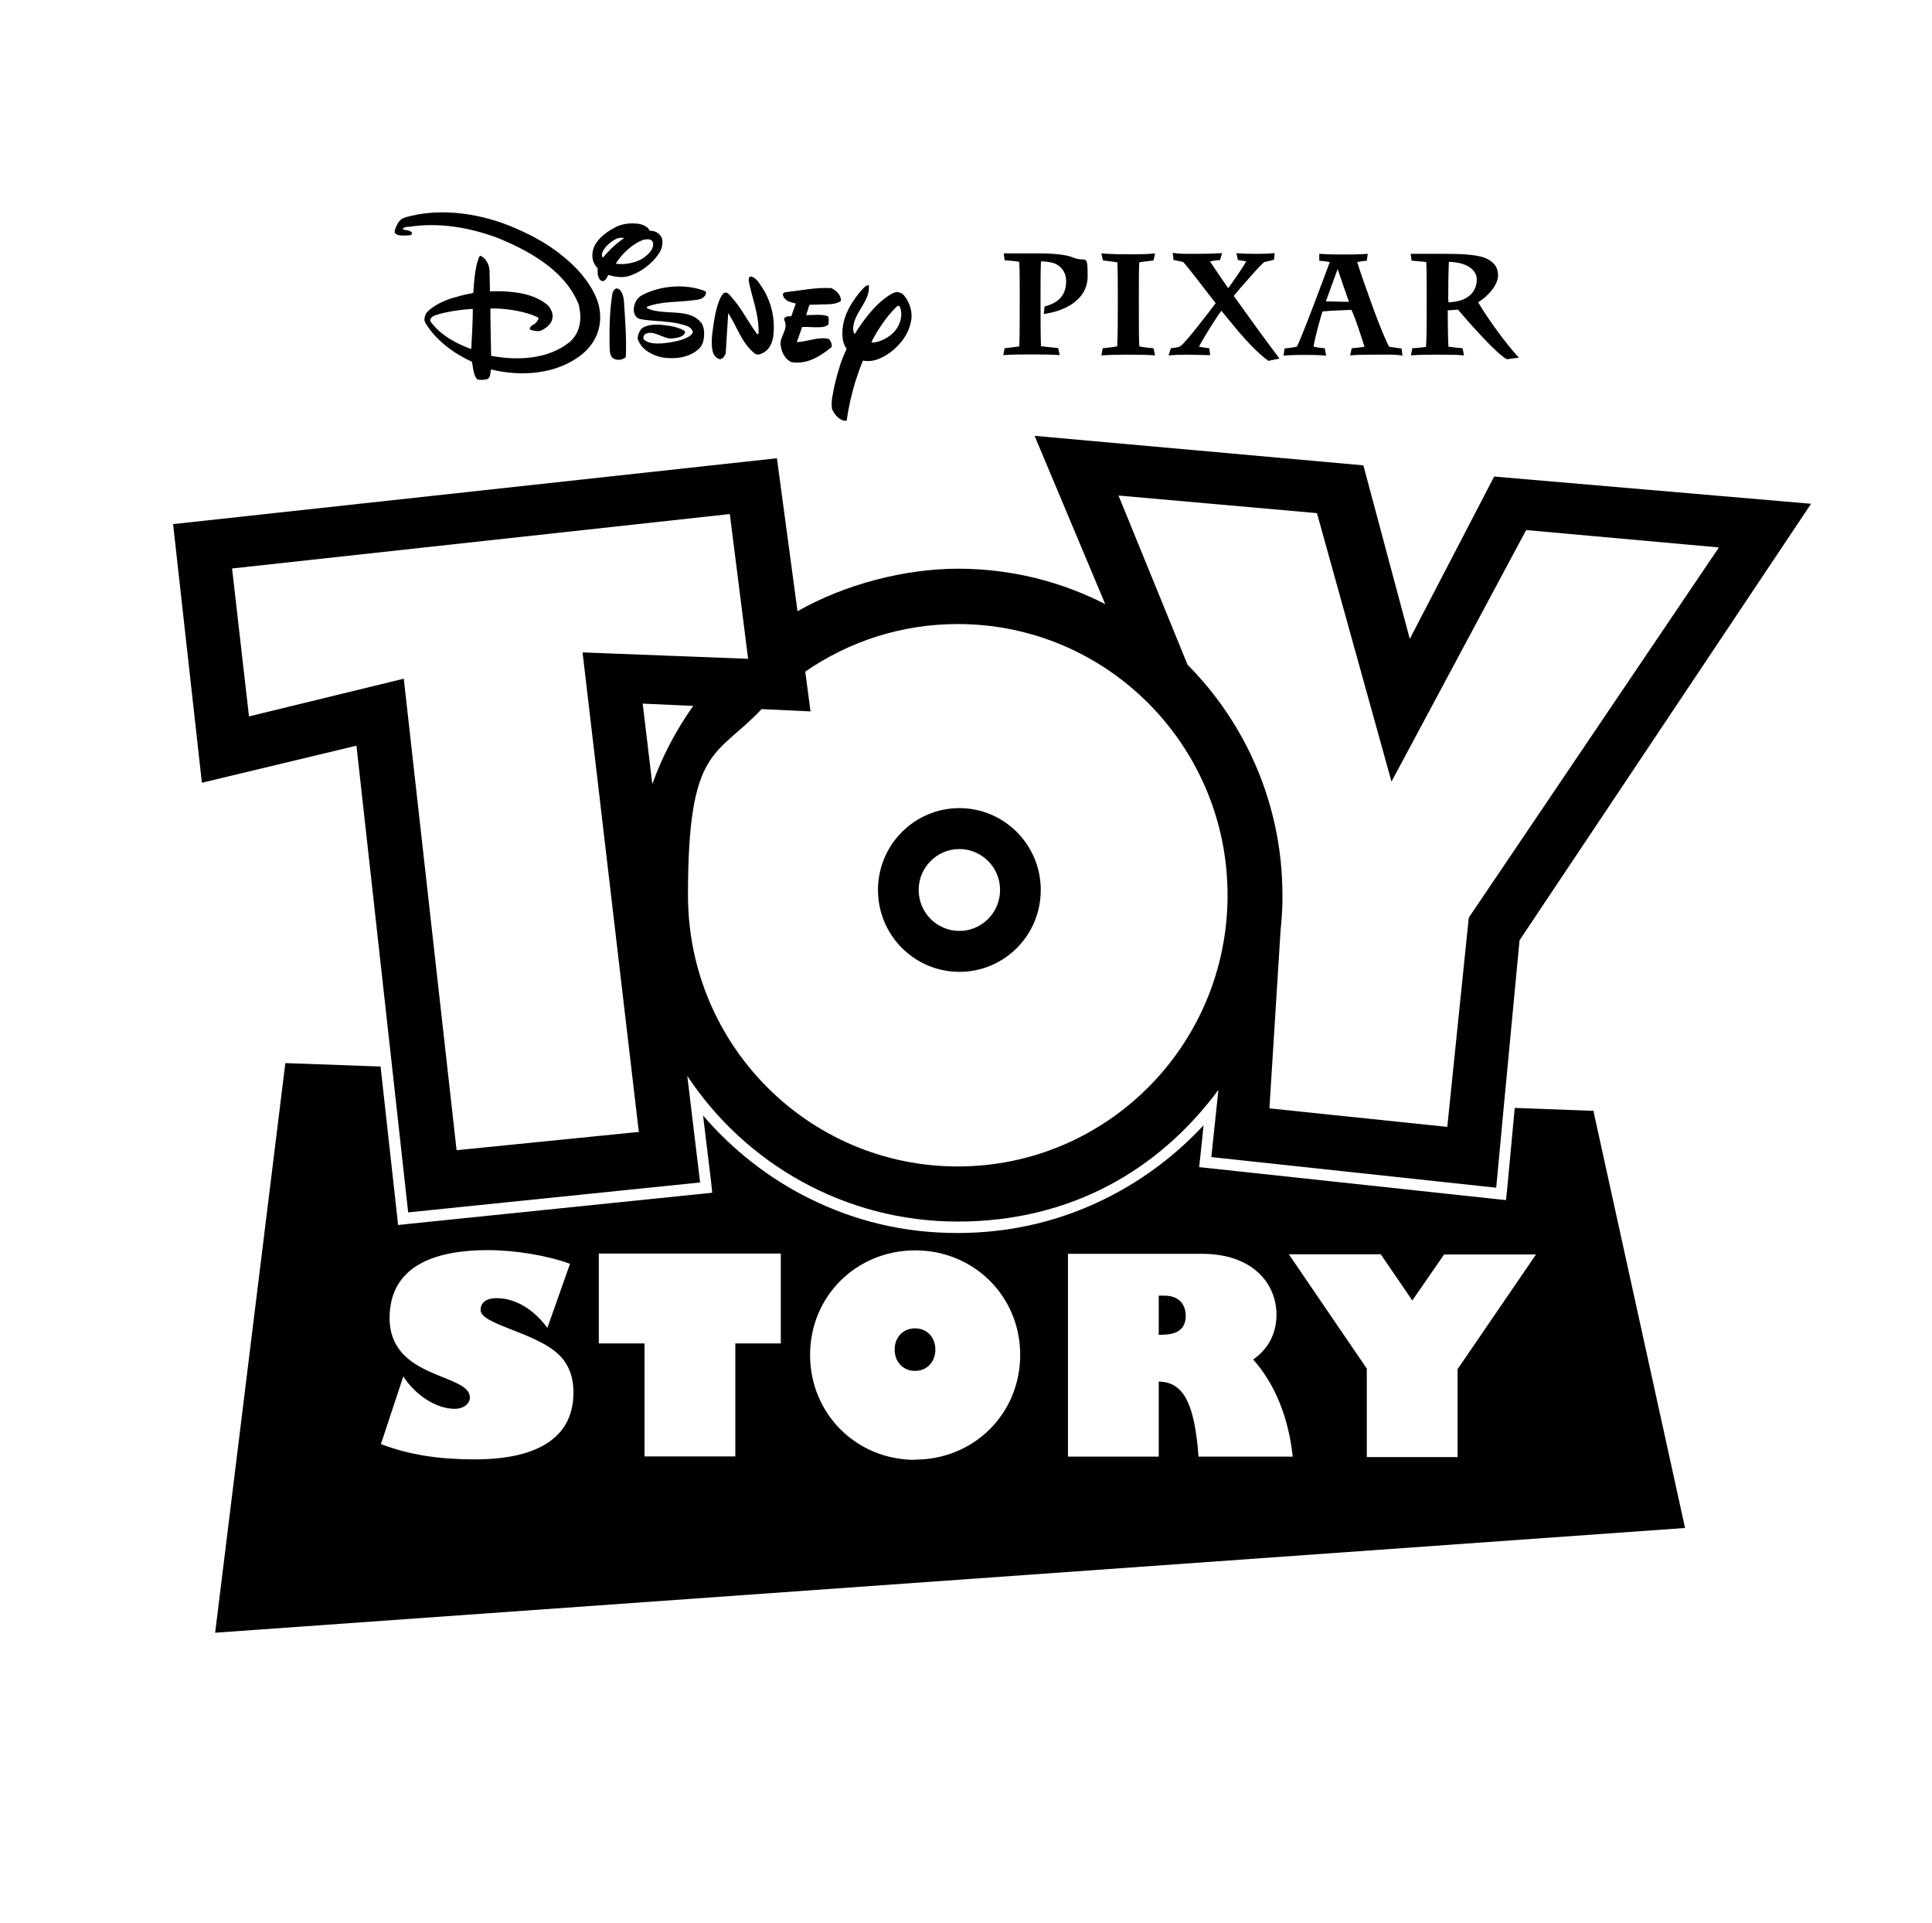 <?xml version="1.0" encoding="UTF-8"?>
<svg id="Layer_1" xmlns="http://www.w3.org/2000/svg" version="1.1" viewBox="0 0 845 840.9">
  <!-- Generator: Adobe Illustrator 29.4.0, SVG Export Plug-In . SVG Version: 2.1.0 Build 152)  -->
  <defs>
    <style>
      .st0 {
        display: none;
      }
    </style>
  </defs>
  <g class="st0">
    <path d="M-4661.6,2835.6c2-1.9,6.5-6.2,6.5-12s-.5-3.9-1.6-6.1c-2.7-4.9-6.4-6.8-9.1-7.4-6.9-1.8-12.8,2-18.6,5.6l-8.2,4.5-12.3,3.3s-6.8,1.7-8.1,2c-5.9,1.7-9.8,7.1-9.8,13.4v.9c.3,6.7,5,12,11.3,12.9,0,0,.7,0,1.5-.2,0,1,.2,1.6.2,3.1v2.9c0,12.8,0,73.3-.3,299.9,0,0,0,8.4,0,10-.4.5-1.6,1.9-1.6,1.9-2.4,2.4-6.7,7-6.7,13.3s.3,3.6,1.1,5.7c2.1,5.5,5.9,7.6,8.6,8.5,7,2.2,13.4-1.9,19.4-6l8.3-4.8,2-.9,13.3-4.3c.4-.2,1.4-.5,1.7-.7,4.7-2.2,7.7-7.1,7.7-12.6s0-.4,0-.7c-.2-5.9-3.9-10.8-9.4-12.8,0,0-.4,0-.6,0,0-26.9.2-149.3.2-235.1s0-61.1,0-75.5c0-.3,0-.5,0-.8,0-3.6,1.5-5.2,4.4-8ZM-4675.3,2844.5c.1,54.5,0,308.9-.1,315.9,1.4,5.1,3.3,2.2,6.7,3.4,4.4,1.7,4.1,7.5.9,9.1-8.8,2.2-8,2-16.6,5.6-10.5,4.3-20.6,16.3-24.1,7.4-2.7-6.9,7.9-10.1,7.9-16.5s.3-312,.2-314c-.3-18.5-6.1-11.4-9.8-11.9-4.2-.6-4.5-7.9-.1-9.1,4.5-1.7,12.4-2.1,21-5.5,10.6-4,19.8-15.2,24.3-6.8,3.3,5.9-11.1,7.9-10.3,22.4Z"/>
    <path d="M-4108.6,3048.9c17.1,14.2,36.1,10.4,39.9,1.8,8.1-18,24-7.6,19.5,4-3.1,7.9-18.6,15.9-30.6,16.8-53.8,4.2-76.4-31.6-91.7-78.3-76.6,28.9-117.7,111.5-117.7,206.7s63.8,211.8,180.4,211.8,184.3-95.2,184.3-213.8-67.6-215.7-184.3-215.7-29.3,1.7-42.7,4.8c9.9,23.6,22.9,45.2,42.9,61.7ZM-4108.8,2991.6c120.9,0,175,103.7,175,206.4s-70.3,204.4-175,204.4-171.1-79.5-171.1-202.5,32.3-162.6,102.8-194.4c16.3,45.1,41.7,79.7,98,75.3,14.8-1.2,33.7-10.5,38.5-22.7,3.9-10-.4-21-10-25.1-8.5-3.6-20.2-.7-26.7,13.8-.2.2-1.5,1.4-4.8,2-6.4.9-14.1-1.8-20.6-7.2-15.6-12.9-26.7-29.4-35.4-47.7,9.3-1.5,19-2.4,29.3-2.4Z"/>
    <path d="M-4352.7,3076.4c0,.6,0,1.2.1,1.9.7,4.6,3.7,8.2,8.9,10.9,8.7,4.5,18.9.4,24.9-9.7,2.6-4.5,4.2-9.8,4.2-15.2,0-8.6-3.8-17.5-13-23.7-11.6-7.8-27.4-8.7-39.3-2.2-5.2,2.9-22.1,14.2-22.2,39.9,0,0,0,33.7,0,50.3-.4,0-.9,0-1.4.2-6.6,2.1-10.9,7.8-10.9,13.7s.1,2.4.5,3.5c1.4,4.5,5.7,8.2,11.8,8.1,0,13.4.2,50.7.2,54.9-1.7.4-4.6,1.2-4.6,1.2-5.3,2.2-8.7,7.4-8.7,12.8s.2,2.4.5,3.6c1.7,6,7.4,9.6,13.5,8.7,0,0,2.1-.4,2.1-.4l11.8-1.2,3.6.3s8.9,1.3,9.1,1.3c0,0,0,0,0,0h0c6.5.3,12.2-4.1,13.3-10.5,1.3-7.1-3.2-13.8-10.4-15.6,0,0-.7-.1-1.3-.2,0-8,0-39.9,0-55.7,5.4-1.1,9.7-4.4,11.3-9.2.4-1.3.6-2.7.6-4.1,0-3.1-1.2-6-3.3-8.4-2.2-2.2-5.2-3.4-8.4-3.6,0-26.6-.2-50.4-.2-50.9v-1.5c0-5.5.9-9.8,1.2-10.8,1-2.7,2.7-4.5,5-5.4,2.7-.9,6.2-.5,9.3,1.3.3.2.4.3.7.5-.7.8-1.5,1.6-1.5,1.6-3.3,3.1-7.6,7.3-7.6,13.3ZM-4367.4,3061.7c-.8,2.2-1.9,8.4-1.7,15.9,0,.4.2,29.2.2,60h6.9c6.1-1.8,6.9,5.7,0,6.9h-7.1c0,33.5,0,67,0,67,.4,6.4,5.4,6.2,8.4,6.9,5.3,1.3,4.4,8.2-.6,7.6-7.4,0-5.5-1.9-13.1-1.7-7.5.2-12,1.2-15,1.7-4.1.6-4.6-5.5-.4-7.3,4.2-1.8,9.7.4,10.3-7.2l-.2-67.1h-7.9c-5.9,1.7-5.8-5,0-6.9h7.9v-59.4c.1-18,10.1-27.7,17.4-31.7,8.3-4.6,20.5-4.4,29.6,1.8,18.6,12.5,4,37.9-6.6,32.5-15.4-7.8,21.1-15.6-.2-28-9.8-5.7-22.9-3.7-27.7,8.8Z"/>
    <path d="M-4065.6,2922.1c55.3-12.1,82.3-85.8,84.6-164.1,2.6-89.6-28.5-178.5-97.3-166.4-8.1,1.4-19.8,5.9-22.4,13.3-2.8,7.7-2.7,309.9,0,315.2,4,7.9,24,4.3,35.1,2ZM-4091.7,2607.8c1-2,7.2-5.6,15-6.9,17-3,32,1,44.6,11.9,27.7,23.9,43.6,79.4,41.7,145-1.9,64.2-23.2,143.4-77.3,155.2-15.2,3.3-21.7,2.9-24.2,2.4-1.1-14.5-1.6-82.7-1.6-151.9s.6-144.8,1.8-155.7Z"/>
    <path d="M-3616.4,3254.5c-14.5,0-26.3,11.9-26.3,26.6s.4,1.7.5,2.6c-.3.1-.5.3-.8.4-12.7,3.6-31.1-2-48.9-7.5-9.7-2.9-19.6-6-28.8-7.5-29.6-5-56.9-5.1-82.9-.6,23.1-22.3,60-55.3,94.1-85.8,40.7-36.5,79.3-70.9,98.5-90.5,3.9-4,14.7-16,14.7-26.5s-.4-4.1-1.4-6c-1.7-3.3-6.1-8.5-17.1-6.7-.4,0-.8.2-1.3.3-44.1,13.6-119.5,15.8-175.4,5.1-23.1-4.4-45.4-1.4-58.1,8.1-6.2,4.6-9.9,10.5-10.7,17.1-.2,1.3-.6,5.4-.6,5.4,0,14.6,11.7,26.6,26.2,26.6s24.4-10.5,25.8-23.9c9.7-.6,25.1.5,43.1,1.9,26.3,2.1,57.2,4.3,84.8,2.2-39.6,38.3-130.4,125-195.4,186.9-12.7,12.1-15,19.5-15,23.6s.3,2.8.6,3.5c1.3,4.2,4.9,7.1,9.6,7.8,3.8.6,12.9-.5,44.4-4.6,19.3-2.5,41.2-5.4,52.1-6,22.4-1.3,47.1,2.3,71,5.7,38,5.6,73.7,10.8,102.5-1.9,6.4-2.8,12.3-7.9,16.1-13.4,0,0,3.2-5.8,3.2-5.8.4-1,.7-2.1,1-3.1,0,0,.2-1,.2-1-.1.7.8-6.4.8-6.4,0-14.7-11.8-26.6-26.3-26.6ZM-3600,3285.7c0,.3-.1.6-.2.9-1,4.9-7.5,12.3-14.9,15.6-44,19.5-112.2-7.9-170.3-4.6-22.7,1.3-88.3,11.6-94.6,10.8-7.5-1.2,6.8-15.9,9.9-18.9,0,0,211.2-201,215.9-207-50.2,12.9-133.3-3.7-160.2.3-1.9.3-3.3.6-4.1,1.1.5,1.7.8,3.4.8,5.2,0,9.5-7.6,17.2-17,17.2s-16.9-7.7-16.9-17.2.2-2.8.5-4.1c1.5-14.2,27-23.2,57.9-17.3,59,11.4,135.5,8.4,179.9-5.3,16.5-2.7,2.7,16.2-4.3,23.4-44,44.7-195,172.7-214.8,199.6,40.4-13.7,78.4-12.4,110.2-7,25.7,4.3,58.6,21.3,82.1,14.8,4.1-1.2,6.6-3,8.3-5-.9-2.1-1.5-4.4-1.5-6.8,0-9.6,7.6-17.3,16.9-17.3s17,7.7,17,17.3-.2,3.1-.6,4.6Z"/>
    <path d="M-4438.2,2892.2c21.3-14.9,20.6,1.9,25-4.1,5.8-7.8,11.7-31.4,32-34.7l.2-91.5c.6-33.2-9.7-55.2-30.6-51.5-18,3.1-38.2,28.3-38.2,87.5,0,0-.3,108.4-.2,108.6,2.6-3.8,5.6-9.9,11.9-14.3ZM-4440.5,2797.9c0-50.2,15.8-75.8,30.5-78.3,5.3-1,8,.8,9.7,2.2,6.3,5.4,10.1,19.4,10.1,37.6s0,2.5,0,2.5c0,0-.2,72.8-.2,84.6-14.8,6-22,20.5-26.7,29.7,0,0-.5,1-.8,1.5-6.6-2.1-13.9-.2-22.7,5.4,0-28.7.1-85.1.1-85.1Z"/>
    <path d="M-4107.3,2957.4c-14.9,0-29.5,1.4-43.7,4.2-3.9-11.5-7.3-23.2-10.8-34.8-12.3-42-25.3-85.1-57.6-111.5,29.5-18,57.5-42,64.1-80.1,1.4-8.1,2.1-16.2,2.1-24.2,0-28.9-9-55.6-25.4-73.1-16.3-17.5-38.7-25.3-64.8-22.6-16.9,1.7-28.6,8.6-38.9,14.7-6.3,3.8-12.3,7.3-19.1,9.5,0,0-7.4,1.7-8.8,2-1.2,0-3-.2-3-.2-7.1-.6-18.9-1.7-21.7,9.5-.3,1.3-.5,2.7-.5,4.1,0,4.8,2.6,10,11.8,13.2,0,1.8,0,3.5,0,3.5,0,.2,0,.5,0,.7v304c0,1.2-.5,1.8-3.6,4.1-5.3,4-8,8.4-8,13.1s1,5.8,2.9,8.9c6.7,10.5,20,5.2,31.7.5l6.5-2.6,10.3-3,5.5-1c-.2,0-.5,0-.7,0,5.7-.7,10-5.3,10.8-11.7.1-.8.2-1.5.2-2.3,0-6.2-3.4-11.8-8.9-14.1,0,0-2.2-.5-4-.9,0-15.4-.1-73.2-.3-133.9,2.7.6,5.8.7,9.4.5.6,0,1.2-.1,1.7-.3,8.8-2.2,25.3-1.4,32,6,23.1,25.6,33.9,67.6,44.2,108.2,2.1,8,4.1,16,6.3,23.9-90.6,33.4-155.5,121.6-155.5,225s105.8,239.3,235.7,239.3,235.7-107.3,235.7-239.3-105.7-239.3-235.7-239.3ZM-4309.1,2641.3s-.6,0-.9,0c.2,0,.3,0,.9,0ZM-4107.3,3426.6c-125,0-226.3-103-226.3-230s66.1-189.5,157.4-219.1c-14.5-50.7-23.8-109.8-54.9-144.2-10.2-11.4-31.3-11.4-41.2-8.8,0,0-9.5.6-10.5-2.3-1.4-4.6,3.8-5,3.5-5.1,20.2-6.3,37.2-13.5,52.5-24.9,21-15.7,32.1-35.3,35.1-69.8,1.9-21.1.1-44.4-11.2-60-7.2-10-21.5-17.9-36.7-19.4-16.9-1.8-39.3,3.3-46.3,13-1.1,1.5-4.3,6-5.1,13.5,0,0,.7,237,.7,301.7,0,5.8,6.3,4.1,9.7,5.5,4.4,1.8,3.8,9.8.4,10.2-9,1.9-8.3,1.2-17,4.4-10.7,3.9-24,10.9-27.1,5.8-6.2-9.6,9.5-8.1,10.1-21v-311.8c.2-6.6-13.6-3.6-11.6-11.4,1.1-4.3,7.7-2.8,16.1-2.2,4.1-.4,7.6-1.3,11.2-2.5,19.5-6.2,31.3-21.2,56-23.7,61.6-6.4,87.6,52.9,77.9,109-7.1,40.9-41.5,63.8-72,80.9,50.3,30,57.7,98.1,79.3,157.9,16-3.7,32.7-5.6,49.9-5.6,125,0,226.3,102.9,226.3,230s-101.4,230-226.3,230ZM-4281.6,2670.2c.5-4.9,2.5-7.7,3.3-8.7,4-5.6,21.7-10.9,37.8-9.2,12.2,1.3,24.3,7.6,30.1,15.6,7.8,10.9,10.1,26.5,10.1,40.5s-.2,9.1-.6,13.3c-2.7,30.5-11.5,48.2-31.4,63.1-12.7,9.5-27.4,16.4-48.9,23.2-.2-67-.3-130.6-.3-137.7Z"/>
    <path d="M-4464.9,3076.4l7.6-4.2s8.4-2.9,8.4-2.9l5.9-1.4c.6-.2,1.1-.3,1.7-.7,5.4-2.6,9.4-9.1,9.4-15.2s0-.4,0-.7c-.2-5.2-3.4-9.5-8.3-11.3,0,0-.4,0-.6,0,0-8.2.3-92.2.3-92.2,0-17.3,9.8-36,15.6-37.7,1.7,1.9,3.9,4.1,8.3,5.2,11.1,2.8,16.9-7.6,20.8-14.5,2.2-3.9,4.1-6.8,5.8-8.9,0,21.8.3,111.5.3,111.5,0,2.1-.1,2.2-1.7,3.6-1.9,1.6-6.2,5.2-6.2,11.7s.4,4.4,1.6,7.1l7.3,7.1c6.6,2.3,13.1-1.2,20.5-5.3l8.6-4.4,2-.8,13.4-4.3c.4-.1,1.4-.5,1.7-.6,5.2-2.5,8.8-8.5,8.8-14.5v-.8c-.2-5.4-3.5-9.9-8.5-11.7,0,0,0,0,0,0h0s0,0,0,0c0,0-1.3-.2-2.5-.4,0-9.1-.4-228.2-.4-228.2,0-1.9.2-3.9.2-5.8,0-15.9-3.7-30.8-7.6-38.5-12.8-25.6-32.9-38.6-55.1-35.6-35.8,4.8-59.6,35.9-67.3,64.6-5.4,19.6-7.6,37.8-6.7,54.1v.7c0,0-.4,248.4-.4,248.4,0,.2,0,.4,0,.7.1,2.1,0,2.1-1.8,3.9-.9.8-1.7,1.7-2.3,2.4.8-7.7-.5-16.7-5-24-4.5-7.2-11.6-11.4-19.9-11.7-.3,0-.6,0-.8,0-9.7.6-18.1,8.7-19.2,18.5,0,.7-.1,1.4-.1,2.1,0,7.7,4.8,13.8,12.6,16.3-.6,1.3-1.8,3.1-3.9,4.7-13.5,10.2-23.4,12.3-34.9,14.8-8.2,1.8-17.2,3.8-27.6,8.9,14.2-50.7,95.3-341.5,95.3-341.5.3-1.2.5-2.4.5-3.7,0-4.9-2.7-9.7-7.4-12.3-5.8-3.3-13-2.3-17.5,2.5-2.2,2.3-20.6,20.3-33.7,27.5-10.3,5.6-22.7,9.1-35.7,12.7-18.9,5.3-38.5,10.8-52.6,23.6-17.5,15.9-13.9,45.3-3,57.3,5.1,5.6,12.3,8.5,19.2,7.6,6.9-.9,12.9-5.3,16.8-12.6.2-.5.5-1,.6-1.4.8-2.7,1.2-5.1,1.2-7.3,0-5.9-2.5-10.3-4.2-13.2-1.3-2.3-1.6-3.1-1.6-3.6s0-.4,0-.6c2.9-12,6.4-12.9,23.4-17.2,9-2.3,20.5-5.3,34.7-11.1-10,35-101.2,354.8-101.2,354.8-.5,2.1-.6,4-.6,5.7,0,9.4,5.8,13.4,7.9,14.5,7.9,4.2,18.2,1.4,23.4-3.7,0,0,6.1-7.3,6.1-7.3,7.9-10.3,21.1-27.5,41.3-37.1l29.2-12.3c23.9-9.3,42.9-16.7,53.9-39.9.5,2.3,1.4,4.5,3.1,6.9,7.4,10.4,17.8,3.7,21.3,1.5ZM-4472.8,3050s.4-241.5.4-248.5-2.3-21,6.3-52.3c7.4-27.4,29.9-53.9,59.6-57.9,23.1-3.1,38.1,15.9,45.4,30.6,3.1,6.2,7.4,22.2,6.4,40.2,0,0,.4,232.1.4,232.9,2.2,6,5.2,3.2,8.6,4.4,4.5,1.6,2.2,8.3-.9,9.8-8.9,2.2-8.1,2.1-16.7,5.6-10.5,4.3-21.8,13.9-24.3,7.7-3.9-9.6,7-5.9,7.1-18.9,0,0-.3-110.2-.3-125.2-21.4-1.9-23.6,30.6-33.6,28-5.9-1.5-3.3-6.8-11.4-5.6-13.2,1.9-24.1,28.6-24.1,47.1,0,0-.3,96-.3,96.8,2.2,6.1,4.2,3.4,6.7,4.3,4.5,1.7,1.3,8.4-1.9,9.9-8.9,2.2-7,1.2-15.6,4.7-10.5,4.3-14.2,10.9-17.8,5.9-6.1-8.6,6.8-6.3,5.8-19.5ZM-4497.1,3062.8c-12.8,28.7-39.9,30.2-79.3,49-28.3,13.5-44,40.3-49.9,46.2-4.1,4.1-18,6-15.1-7.3l106.8-374.3c-54.4,28-74.5,13.2-81.7,43-2.4,9.8,8.3,13,4.7,23.9-5.8,11-15.6,8.8-20.8,3.1-7.6-8.4-11.2-31.8,2.4-44.2,21.6-19.6,59.7-20.4,86.5-35,14.5-7.9,33.7-26.9,36-29.3,3.3-3.6,9.8,0,8.5,4.6-.5,1.8-98,351.3-103.4,370.6.7-2,3.1-7.3,11.6-12.8,28.9-18.8,44.9-8.4,73.7-30,7.5-5.7,13.3-17.5,1.4-20.9-11.6-3.4-5.6-18.3,4.1-18.8,16.1.5,18.6,22.8,14.4,32.1Z"/>
    <path d="M-4438.8,3127.6h0c-10.7,0-21.8,5-30.6,13.7-10.2,10.2-15.9,24-15.9,38.9,0,29.8,20.3,53.1,46.1,53.1s47.3-23.9,47.3-53.1-21-52.6-46.9-52.6ZM-4439.2,3224c-19.3,0-36.7-18.1-36.7-43.8s20-43.3,37.1-43.3c19.4,0,37.6,17.7,37.6,43.3s-18.6,43.8-38,43.8Z"/>
    <path d="M-4131.2,2943.8c7-1.6,16.1-1.2,26.5-.7,11.9.6,25.4,1.2,41.6-.4,81.6-8.5,119.1-105.2,119.5-191.3.3-63-18.6-119.3-50.7-150.7-20.7-20.2-45.8-30.1-74.7-29.4-13.6.4-25.1,2.9-37.1,8.1-6,2.6-12.8,2-18.8,1.5-7.1-.6-18.8-1.6-21.7,9.6-.3,1.1-.5,2.4-.5,3.9,0,4.4,2.3,9.9,11.4,13.2,0,33.2.3,278.2.4,307.5-7.6,1.9-10.9,6.4-12.2,9.3-.7,1.7-1.1,3.6-1.1,5.4,0,3.3,1.2,6.7,3.4,9.4,3.4,4,8.7,5.8,13.8,4.7ZM-4130.3,2923.5c2.4-.2,4.2-1.1,4.4-5.5l-.4-313.9c.3-6.6-13.2-3.6-11.2-11.4,1.8-7.3,19.4,2.1,35.2-4.8,12-5.3,22.5-7,33.6-7.3,78.3-2,116.2,83.4,115.8,170.7-.4,86.3-38.1,174.5-111.1,182.1-31,3.2-52.7-2.5-69.3,1.3-6.2,1.4-10.3-10.1,2.9-11.2Z"/>
    <path d="M-4438.4,3144.2c-16,0-23.9,11.9-24.3,33.3-.4,20.8,3.5,39.2,23.1,39.5,18.7.3,24.3-14.4,25-35,.7-21.5-6.1-37.8-23.9-37.8ZM-4423.9,3181.6c-.9,26.3-9.7,26.1-15.5,26.1h0c-4.9,0-7.1-1.8-8.3-3-4-4.1-5.9-13.2-5.6-27,.4-24.1,10.6-24.1,14.9-24.1s7.4,1.9,8.7,3.3c4.2,4.3,6.2,13.2,5.8,24.9Z"/>
    <path d="M-4641,2742.9c2.5,2.9,5.9,5,10.1,4.6,13.5-1.1,18.7-.4,20.6.2,6.2,1.8,12.6-1.6,14.6-7.6.2-.5.2-1,.4-1.4,7.9,7.9,18.4,11.6,30.3,10.5,19.7-1.9,30.4-24.6,31.4-33.4.7-6.7-3.2-10.5-6.8-11.7-8.6-2.8-13.8,6.2-16.3,10.5-3.3,5.6-7.8,8.4-12.2,7.6-4.1-.8-7.5-4.6-9.6-10.2,6.6.7,12.9-3.7,18.5-8,5.3-4,11.3-8.6,18.2-10.5,4.9-1.3,7.8-6.3,6.6-11.2-5.1-21-18.8-32.1-37.5-30.7-13.5,1-24.4,9.1-30.9,22.8-.3.6-.5,1.3-.8,1.9-.2-2.8-.5-4.9-.9-6.1-5.2-17.5-22.8-21.4-38-17.4-1.3.3-2.7,1.1-4.1,1.9,0-19.4,0-42.2,0-53.2,4.6.2,9.2.4,9.2.4,36.2,2.2,46.9-8.2,50-14.6,2.4-4.9,1.8-10.2-1.5-13.9-3.2-3.7-8.3-4.9-13.2-3.2-1.8.6-3.4,2.1-4.6,3.8-1.2.6-9.1,3.7-45.6,1.2-36-2.5-50.3-2.1-50.9-2-61.2-1.8-74.2,26-76.4,42.8-2.2,16.3,3.6,25,7.4,28.8,4.3,4.3,10,6.5,15.3,5.8,7.1-.9,10.2-4.9,11.4-7.2,1-1.8,1.5-3.8,1.5-6s-.6-4.6-1.7-6.8c-2.2-4.4-3.3-8.4-3.3-11.9s.8-5.6,2.3-7.9c4.6-7,16.4-11.3,30.9-12.1,0,16.2,0,120.2,0,123.7-6.9,3.9-8.6,8.9-8.6,12.2s.1,2,.3,2.6c1.3,5.8,7,9.9,13.2,9.4,9.2-.8,17.2-.6,20.6.4,3.5,1,7,.2,9.8-1.7,2.2,1.4,4.9,2.2,7.7,2,13.9-1.2,19-.3,20.6.2,4.7,1.3,9.2-.7,12.2-4.4ZM-4572,2660.7c21.2-1.6,26.4,18.2,27.8,23.7-17.6,4.8-28.5,22-35.1,17.9-6.6-4.1-1.3-11.2,1.9-9.7,3.5,1.6,18.1-2.9,26.5-10-10-31.1-43.8-12.5-38.6,23.9,4,27.9,29,33.3,40.8,12.8,12.5-21.6,3.6,18.5-17.3,20.6-44.2,4.3-44.4-76.2-6-79.1ZM-4576.8,2683.3c2.2-3.9,5.3-6.4,8-7,2.6-.6,4.5.9,6,2.9-5.3,2.7-10.8,4.4-12.6,4.3-.5,0-1-.2-1.4-.2ZM-4640.8,2727.8c-1.2-1.6-3.1-3.1-5.4-4.5,0-3.2-.1-30.9-.2-36.7,5.3-5.8,8.7-8.2,10.3-9,0,0,.2,43.1.2,45.9-2.1,1.4-3.7,2.9-4.9,4.2ZM-4681.7,2724.5c-.9-.7-1.9-1.3-3.1-1.9,0-3.9,0-107.2.1-123.7,2.7.1,3,.1,5.7.2,0,15.3.1,120.4.1,123.8-1,.5-2.1,1-2.9,1.6ZM-4674.5,2737.7c-3.2.3-6.7-4.5,2.6-8.1,3.4-1.3,2.4-4.9,2.4-4.9v-134.5c-5.6-.5-15.5-1-24.4-1v135.6c-.1,0-.8,3.9,2.6,4.9,8.8,2.9,5.7,9,2.6,8.1-6.4-1.9-18.6-1.2-24-.7-3.2.3-6.6-4.5,2.7-8.1,3.3-1.3,2.5-4.9,2.5-4.9v-135.1c-37-2-62.3,16.2-47.4,45.6,1.2,2.5,1.3,5.8-4,6.5-5.3.7-14.7-5.9-12.3-24.1,2.6-19.4,19.9-36,67.5-34.7,0,0,14-.5,49.9,2,56.1,4,52.6-5,53.9-5.4,7.4-2.6,8.3,16.4-37.9,13.5l-18.9-.8v82.7c2.7-4,11.6-11.5,15.8-12.6,7.8-2,22.5-2.8,26.6,11.1,1.7,5.5,1.5,53.2,1.5,53.2,0,0-1,3.5,2.3,4.8,9.3,3.6,5.8,9,2.7,8.1-6.4-1.8-18.6-1-24-.5-3.2.3-6.1-3.3,2.7-8.1,2.8-1.5,2.4-5,2.4-5l-.3-49.3c-3.4-10.8-12-12.8-28.9,7.2l.2,42.4s-1,3.5,2.4,4.8c9.3,3.6,5.7,9,2.6,8.1-6.4-1.9-18.5-1-23.9-.5Z"/>
    <path d="M-4780.2,2845.3h0,0c-9.8-2.7-21.3,5.8-25.4,15.1-3.9,8.6-1.3,17.4,6.5,22.5l2.1,1.3c10.1,6.3,33.8,20.8,35.6,112.2,2.3,113.3-26.1,185-39.4,200.2-3.7,4.2-12.3,9.6-18.3,8.5-3.6-.7-6.6-4.2-8.7-10.3-.2-.7-.9-4.4-1.3-12.4v-.2c0-7.4-.5-263-.5-263,.2-4.3,2.6-6.5,6.7-9.7,2.7-2.1,8.2-6.4,8.2-12.9s-.3-3.3-1.2-5.2c-2.3-5.1-5.8-7.2-8.4-8.1-6.3-2.2-12.1.9-17.3,3.6-3.1,1.7-6.4,3.4-9.6,4.1-3.5.8-7.8.6-12.1.3-5.1-.3-10-.5-14.2,1-6,2.1-9.9,7.6-10.3,14.1,0,.3,0,.7,0,1,0,6.4,3.4,12.3,8.6,14.8,0,0,.9.5,1,.5.1.7.4,1.7.5,2.2.2,9.3.6,159.6.9,239,.1,3.3.2,7.2.2,11,0,7.2-.4,14.4-1.3,17.4-4.7,14.6-10.6,24.3-17.3,28.1-2.6,1.5-7.3,3.7-10.5,1.8-2.5-1.4-10.6-9.1-10.3-46.3,0-.1-.9-229.6-.9-229.6,0-34.4,0-115.1-75-115.8-39.6-.4-79.1,16.3-108.3,45.7-28.8,28.9-44.4,66.4-43.9,105.5.8,63.6,28.9,87,45.5,95.3,23.3,11.6,52.4,8.6,74.2-7.4,8.8-6.4,19.5-16.8,20.3-29,.4-6.6-2.1-12.6-7.2-17.4-10.6-10.1-22.5.9-32.1,9.7-10,9.2-22.3,20.6-36.6,21.7-6.4.5-11.9-2.9-15.3-5.9-12-10.3-20.3-30.8-22.1-54.9-1.9-26.1,14.4-61.5,40.8-88,14.4-14.5,44-38.4,80.9-35.8,24.6,1.7,29.1,21.7,29.1,68.5v4.8s-1.5,240-1.5,240.5c0,.8-.2,2.5-.2,5.4,0,14.5,3.4,51.2,35.5,72.1,12.6,8.1,28.6,9.8,43.8,4.5,15.4-5.4,28-17.2,36.7-33.7,4.2,4,9.3,7.4,15.5,10.4,11.6,5.6,23.2,6.1,34.5,1.5,21.3-8.7,40.4-36.1,56.6-81.5,12.7-35.3,23.9-102.3,23.9-165.8s-5.8-88.9-20.8-117.8c-9.5-18.2-22.1-29.5-37.5-33.7ZM-4754.6,3159.5c-10.7,30-37.5,94.4-78.2,74.7-10.8-5.2-17.6-11.6-21.5-20.8-14.7,44.5-51.5,54.3-73.5,40.1-35.5-23-31-69.3-31-69.3l1.5-240.7c.2-42.6-.7-80.1-37.8-82.7-71.3-5-135.7,79.8-131.7,133.8,3.2,42.8,25,71.2,47.6,69.3,31.8-2.6,52.1-43,61.6-34,9.7,9.3,1.8,21.9-12.2,32.2-35.4,26-103.6,17.4-104.8-80.5-1-78.9,68.3-142.5,142.8-141.8,60.3.6,65.8,59.5,65.8,106.5l.9,229.4c-.6,61.7,21.3,60.6,34.8,52.8,10.6-6.1,17.3-20.1,21.5-33.4,2.7-8.4,1.5-31.3,1.5-31.3,0,0-.6-238.5-.9-240.1-1.3-7.8-3.3-8.3-6.7-9.9-4.3-2.1-5.1-10.8.7-12.9,5.1-1.8,16.1,1.1,25.1-.9,12.1-2.7,20.9-13.6,24.8-4.9,2.8,6.2-14,8-14.6,24l.5,263.7c.5,7.9,1.2,13.1,1.9,15,10,28.1,34.7,14.3,42.8,4.8,17-19.5,43.9-96.1,41.7-206.6-2.1-102.1-31.3-114.2-42-121.2-11.4-7.4,4.3-22.7,11.4-20.7,71.5,19.4,55.9,227.7,28,305.2Z"/>
  </g>
  <g>
    <path d="M409.1,590.2c0-5.4-3.7-9.3-8.9-9.3-5.2,0-8.9,3.9-8.9,9.3,0,5.4,3.7,9.3,8.9,9.3,5.2,0,8.9-3.9,8.9-9.3Z"/>
    <path d="M518.6,575.4c0-3.8-1.9-8.8-9.4-8.8h-2.4s0,17.1,0,17.1h1.1c7.2,0,10.7-2.6,10.7-8.3Z"/>
    <g>
      <path d="M419.6,425c19.7,0,35.6-16,35.6-35.8s-16-35.8-35.6-35.8-35.6,16-35.6,35.8,16,35.8,35.6,35.8ZM419.6,371.3c9.8,0,17.8,8,17.8,17.9s-8,17.9-17.8,17.9-17.8-8-17.8-17.9,8-17.9,17.8-17.9Z"/>
      <path d="M178.4,530.2l127.8-13.1-5.6-46.6c25.4,38.4,68.9,63.7,118.3,63.7s88.1-22.6,114-57.6l-3.1,29.4,124.6,13.4,3.5-37.5,6.7-70.7,127.5-190.9-138.6-11.9-36.9,71-20.3-75.9-143.8-12.9,30.9,73.6c-19.3-9.9-41.2-15.5-64.4-15.5s-49.5,6.8-70.2,18.6l-9-66.9-264.1,28.8,12.6,113.1,67.6-16.2,15.3,137.9,7.3,66ZM281.1,307.7l22.1,1c-7.4,10.4-13.5,21.9-17.9,34.2l-4.2-35.2ZM576,224.4l32.6,117.4,58.9-110,84.3,7.6-109.4,161.9-9.4,91.5-77.8-8.1,4.9-78c.4-3.9.7-7.9.8-12v-2.2c.1,0,0-.3,0-.3,0-.2,0-.5,0-.7,0-39.4-15.9-75-41.5-100.8l-30.2-74,86.8,7.7ZM418.9,272.9c65.2,0,118,53.1,118,118.6s-52.8,118.6-118,118.6-118-53.1-118-118.6,12.3-60.2,32.2-81.4l21.4,1-2.3-17.4c19-13.1,41.9-20.8,66.7-20.8ZM176.6,296.8l-67.7,16.5-7.4-64.7,217.7-23.8,8,63.3-72.4-2.8,24.6,209.7h.4s-.4.2-.4.2v-.2s-79.7,8-79.7,8l-23.1-206.2Z"/>
      <path d="M697.2,485.8l-34.7-1.3h0c0,0-3.3,35.4-3.3,35.4l-.3,2.8-.2,2.1-2.1-.2-2.8-.3-124.6-13.4-2.7-.3-2-.2.2-2,.3-2.7,1.4-13.6c-11.6,12.5-25.5,23.1-40.6,30.9-20.8,10.8-43.4,16.2-67,16.2s-44.7-5.2-64.6-15c-17.8-8.8-33.8-21.3-46.7-36.4l3.5,28.9.3,2.8.2,2.1-2.1.2-2.8.3-127.8,13.1-2.7.3-2,.2-.2-2-.3-2.7-7.1-64.2v-.4s-41.7-1.5-41.7-1.5l-30.7,249.1,642.9-45.8-40-182ZM207.6,638.2c-14.9,0-28.3-1.8-41-6.7l9.8-29.6c5.3,8.3,14.5,14.2,22.5,14.2,3.7,0,6.6-2.1,6.6-5,0-10.6-35.1-7.8-35.1-34.7,0-19.6,14.7-29.7,43-29.7,12.1,0,26.3,2.4,35.9,6l-9.9,28c-6-8.2-14.1-13-22.2-13-4.8,0-7,2.1-7,5.2,0,6.4,24.3,9.7,34.4,19.7,4.1,4,6.3,9.6,6.2,16.5,0,18.4-14,29.1-43.1,29.1ZM341.6,587.5h-20s0,49.4,0,49.4h-39.7s0-49.4,0-49.4h-20s0-39.3,0-39.3h79.6c0,0,0,39.3,0,39.3ZM400.2,638.4c-25.7,0-45.9-20.2-45.9-45.9,0-25.6,20.2-45.7,46-45.7,25.7,0,45.9,20.1,45.9,45.7,0,25.7-20.2,45.8-46,45.8ZM524.2,637.1c-1.7-23.6-6.7-32.8-17.4-32.9v32.8s-39.7,0-39.7,0v-88.7c0,0,58.6,0,58.6,0,22.6,0,32.6,13.4,32.6,26.6,0,8.2-3.6,15.1-10.2,19.6,9.6,10.8,15.5,25.5,17.3,42.5h-41.2ZM637.5,598.5v38.7s-39.7,0-39.7,0v-38.7s-34.1-50-34.1-50h40.2s13.8,20.2,13.8,20.2l13.9-20.1h40.2s-34.2,50-34.2,50Z"/>
      <path d="M445.7,151.5c-2.1.3-4.2.5-6.3.8l-.6,3c4-.3,8.1-.3,12.1-.3s8.5,0,12.6.3l-.7-3.1c-2.5-.2-5-.5-7.5-.8-.2-3.3-.2-15.3-.2-20v-2.5c0-4.6,0-11.8.2-14.6,2.4,0,5,.4,6.6,1.2,2.7,1.4,4.4,4,4.4,7.4,0,6.7-3.9,9.7-9.4,11.1l-.4,3.3c9-1.2,19.2-6,19.2-16.5s-.7-5.8-6.4-8.2c-3.1-1.3-8.8-1.8-15.4-1.8h-14.9c0,0,.4,3,.4,3,2.1.2,4.3.3,6.4.7.2,3,.2,12.4.2,14.2v2.4c0,5.2,0,16.6-.2,20.3Z"/>
      <path d="M488.7,114.7c.2,3.1.2,12.7.2,14.5v3.5c0,5.5,0,15.4-.3,18.8-2.1.3-4.2.6-6.3.8l-.6,3.1c3.5-.2,7-.3,10.5-.3s8.8,0,13,.3l-.7-3.1c-2.1-.2-4.2-.4-6.2-.8-.2-2.5-.2-11.2-.2-18.3v-3.7c0-6.6,0-12.7.2-14.8,2.1-.3,4.2-.6,6.2-.8l.7-3.1c-3.4.4-7,.4-10.4.4s-8.9,0-13.1-.4l.7,3.1c2.1.2,4.1.5,6.2.8Z"/>
      <path d="M528.3,155.3h1l-.4-3c-1.5-.2-3-.4-4.5-.7,2.4-4.6,7.6-12.8,9.8-15.7,1.6,1.9,4.3,5.3,7.5,9.1,3.9,4.5,8.2,9.2,13,12.8l4.9-1c-6.8-9-13.4-18.2-20-27.4,1.3-1.6,4.1-4.9,6.9-8,1.9-2.1,3.8-4.4,5.9-6.3l.5-.5c1.4-.3,2.9-.6,4.3-1l.3-2.9c-2.4.2-4.8.3-7.2.3s-6.3,0-9.5-.3l.6,3c.9.1,1.7.3,2.6.4l1.1.2c-1.8,3.1-5.9,9-7.9,11.7-1.9-2.6-6.3-9.1-8-11.7,1.5-.3,3-.5,4.4-.6l.9-3c-3.8.2-7.5.3-11.3.3s-6.9.1-10.3-.4l.4,3.1c1.4.3,2.8.5,4.2.9,1.4,1.5,3.9,4.7,6.6,8.2,2.6,3.4,5.5,7.1,7.6,9.8-2.7,3.5-13,17.2-15.6,18.9-1.2.5-2.7.6-4,.8l-1,3.1c2.6-.2,5.2-.3,7.8-.3s8.6.2,9.5.2Z"/>
      <path d="M580,155.4l-.6-3.1c-1.7-.2-3.3-.3-4.9-.7.7-4.5,3.2-13.2,3.9-15.4,2.7-.3,10-.6,12.7-.7,2.3,5.2,3.9,10.7,5.7,16.1-1.9.4-3.7.5-5.6.7l-.7,3.1c3.7-.3,7.6-.3,11.3-.3s8-.2,11.6.4l-.4-3.1c-1.8-.2-3.7-.5-5.5-.8-2.7-5.4-6.3-15-7.9-19.6-2.1-5.7-5-14-6-17.4,1.4-.3,2.8-.5,4.2-.6l.4-3c-3.9.3-7.9.3-11.9.3s-6.2-.1-9.3-.3v3c1.6.2,3.1.3,4.6.6-2.1,5.7-12,32.4-14.4,37-1.8.4-3.6.6-5.4.8l-.4,3.1c2.7-.2,5.3-.3,8-.3s7.2,0,10.7.3ZM585,117.5c1.3,4,3.7,10.8,5,14.5l-10.1-.2c1-2.9,3.5-9.5,5.2-14.3Z"/>
      <path d="M624,151.6c-2,.4-4.2.6-6.3.7l-.6,3.1c3.9-.3,7.9-.3,11.8-.3s7.7,0,11.4.3l-.6-3.1c-2.1-.2-4.2-.4-6.2-.7-.2-3.4-.3-11.6-.3-15.2v-.7c1.1,0,2.8-.2,4.5-.3,3.8,4.6,17.1,19.7,21.4,21.7l5.2-.7c-5.4-5.8-13.6-17-17.8-24.2,4.4-2.7,8.7-7.6,8.7-11.7s-2.3-6.3-5.7-7.7c-4.3-1.7-12.2-1.8-17.9-1.8h-14.6c0,0,.4,3,.4,3,2.1.2,4.3.3,6.4.6.2,2.6.2,12.1.2,14.1v3.7c0,5.8,0,16.2-.3,19.1ZM633.4,131.1c0-3.9.1-13.1.3-16.6,9.5.3,12.2,4.6,12.2,7.7,0,5.4-3.8,8-6.3,8.9-2.1.8-4.2,1-6.1,1.1v-1Z"/>
      <path d="M269.7,126.1c-1,.2-1.5,1.2-1.8,2-1.2,7.1-1.4,14.6-1.3,22.1.1,2.6-.3,6.4,2.8,7,1.5.4,3.1,0,4.3-1,.4-8.5-.3-16.4-.8-24.5-.1-1-.3-1.8-.4-2.3-.5-1.5-1.1-3-2.8-3.3Z"/>
      <path d="M341.5,151.2c.3,2.7,1.7,5.5,4.1,6.9.4.2.9.4,1.6.4,6.4.6,11.6-2.8,16.4-6.6.6-1.2-.3-2.7-1.1-3.7-4.6-1-9,1.1-13.6,1.4h0s-.4,0-.4,0c.5-1.2,1.3-3.7,2.3-6.6.6,0,1.8-.1,2.7,0,.9,0,1.9.1,2.5.1,2.2,0,4.5.2,6.1-1,.3-.2.3-.5.3-.7,0-.8.3-2.3-.3-3.1-2.7-1-6.1-.5-9.1-.5h-.4s1.4-4.5,1.4-4.5l6.1-.2c1.5,0,5.7.1,7.7-1.5.2-2.4-2-4.6-4.2-5.6-6.7-.4-13,1-19.4,1.7-.6,0-1.8.2-1.8,1.1.5,2.8,3.4,3.4,5.6,3.9v.3c-.1,0-1.9,5.3-1.9,5.3h-.4s-.8,0-.8,0c-.2,0-.4,0-.6.1-.7.2-1.6.6-1.3,1.5,2.1,4.2-2.1,7-1.6,11.2Z"/>
      <path d="M369.7,151.6c.2.4.4.7.6,1-1.1,2.3-2.2,4.9-3,7.5-1.3,4.3-2.5,8.6-3.2,13.1-.2,1-.5,3-.3,4.8,0,.5.1,1,.4,1.5,1.1,2.3,3.6,4.8,6.1,4.5.8-5.8,2.1-11.4,3.7-16.8.9-2.8,2-6,3.4-9.5,3.3.6,6-.4,6-.4,6.9-2.4,13.4-9,14.9-16.1,1.1-4.4-.2-8.5-2.8-11.9-.2-.2-.4-.5-.6-.6-.7-.6-1.6-.9-2.6-1-.7,0-1.7.5-2.2.7-3.6,2.1-6.8,5-9.6,8.4,0,0-.1.1-.2.2-1.7,2.1-4.1,5.2-6.5,9.1-.7-.8-.7-2.3-.6-3.3.8-6.7,7.5-11.2,6.8-18.1-1.3,0-2.1,1.1-2.9,1.9-.3.3-.6.7-1,1.1-4.8,5.9-8.5,12.6-7.5,20.7.2,1.1.6,2.3,1.1,3.2ZM381.5,148.8c.8-1.3,1.5-2.7,2.3-4,1.9-3.1,4.1-6.1,6.6-8.9,0,0,.1-.1.2-.2,0,0,.1-.1.2-.2.5-.6,1.1-1.1,1.6-1.6.1-.1.4-.2.5-.2h0c.6,0,.8.8,1,1.4.1.4.3,1.2.3,2.1h0s0,0,0,0c0,3.5-1.5,6.5-4.1,8.9-2.6,2.1-5.7,3.7-9,3.7.2-.3.3-.6.5-.9Z"/>
      <path d="M261.4,119.1c0,.4,0,.9.2,1.4,0,.3.2.6.3,1,.5,1,.9,1.4,1.7,1.4,1.4.1,2.1-2.2,2.5-2.7,2.7.9,6,1.4,9,.5,2.1-.7,3.8-1.5,5.7-2.7,3-2,5.8-4.5,7.8-7.8.6-1.1.9-2.1,1-2.8.3-1.7.2-3.2-.8-4.4-.1-.2-.3-.3-.4-.5h0s-.9-.9-2.1-1.3c-.1,0-.3,0-.4-.1-.6-.1-1.1-.2-1.4-.2s-.2,0-.4,0c-.4-1.3-2-2.1-2-2.1-1.1-.6-2.3-.9-3.4-1h-.1c-2.6-.3-4.7,0-6.3.4-1.3.3-2.4.8-3,1.1-6.2,3.1-8.6,6.7-9.5,8.7,0,0,0,.1,0,.2,0,.2-.2.5-.3.7-.1.4-.2.6-.2.8-.6,2.7,0,5.6,2.1,7.6,0,.2,0,1,0,1.7ZM280.9,105c.3,0,.8-.2,1.3-.3,1.3-.1,2.9-.2,3.4,1.4.5,2.8-1.9,5-4,6.6-1,.7-2,1.1-2.9,1.5-3.1,1.1-6.2,1.6-9.4,1.1,2.7-4.3,7-8.4,11.7-10.3ZM263.5,110.4c.2-.6.4-1,.5-1.1.5-.8,1.1-1.6,1.8-2.2,1-1,2.2-1.8,3.4-2.5.2-.1.6-.3.9-.4,0,0,0,0,.1,0,.3-.1,1.1-.3,2.1-.2h0c.2,0,.4,0,.7.1-4.4,2.9-7.8,6.8-8.9,8.1-.1.1-.2.3-.4.4-.6-.5-.5-1.3-.3-2.1Z"/>
      <path d="M315.3,156.9c1-.1,1.7-1.3,2.1-2.3l1.1-17.7.5.8c3.6,5.8,5.5,12.4,11.2,17,.8.5,1.9.4,2.7,0,.6-.2,1.3-.6,2-1.1,2-1.6,3-4.3,3.3-6.5,1-8.3-1.1-16.1-5.6-22.5-.9-1.3-2.4-3.6-4.4-3.7-.8.3-.8,1.4-.7,2.1,1.4,7.2,4.2,13.7,4.3,21.5,0,.3,0,.8,0,1.1,0,.3-.3.6-.6.6-4.3-5.8-7.3-12.4-12.6-17.7-.2-.2-.4-.3-.5-.4-.9-.4-1.6,0-2.2.8-.2.2-.5.7-.9,1.5-1.7,3.9-2.5,8.3-3.1,12.7-.3,2.2-1.3,8.3.2,11.7.7,1.2,1.9,2.4,3.3,2.3Z"/>
      <path d="M277.2,135.3c0,.4,0,1.5.5,2.4.4.7.9,1.3,1.6,1.6,0,0,.3.1.5.2,2.5.5,5.2.7,7.9.9,1.4,0,2.4.2,2.4.2,5.1.4,7.5,1.1,7.5,1.1h0c2,.6,4.9,1,5.4,3.5,0,.1,0,.2,0,.3-1.7,2.8-6.9,3.7-10.3,4.3-2.3.3-8,1.2-10.8-1.1-.4-.3-.5-.7-.5-.9,0,0,0-.1,0-.2h0c0-.4.2-.8.4-1.2,0,0,.2-.2.4-.3,3.6-2.1,8.2,2.4,11.9,1.9,3.7-.4,4.9-1.3,5.3-2.1.3-.6.2-1,.2-1-1.3-1.1-4.3-2-6.7-2.4-3.4-.5-8.3-1.2-11.7.8,0,0-.7.4-1.1,1.1-.7,1-1.1,2.2-1.2,3.4,0,.2,0,.5.2.9,1.7,4.4,6.3,6.7,10.5,7.6,5.6.9,11.8.1,15.9-3.6h0c.8-.7,1.2-1.4,1.4-1.7,1.1-2.1,1.4-5.4.7-8-.2-.7-.5-1.3-.8-1.7-4.3-5.7-12.3-4.1-19.1-5.2-.8-.1-2-.3-3.1-.7-.7-.2-1-.4-1.2-.5,0,0-.1,0-.2,0,0,0,0,0,0,0-.2-.1-.3-.3-.3-.5,0-.1,0-.2,0-.2,5.9-2.4,12.9-2,19.5-2.8,2.1-.3,4.3-.2,5.7-1.8,0,0,.1-.1.2-.2,0,0,0,0,0,0,0,0,0,0,0,0,.1-.2.3-.5.4-.8,0-.2,0-.3.1-.5h0c0-.1,0-.1,0-.2h0c0-.2,0-.3-.2-.4,0,0-.2-.1-.3-.2-8.3-3.4-19.8-2.4-27.5,1.8-2.3,1.2-3.4,3.5-3.6,6Z"/>
      <path d="M176.5,103c.6,0,1.9,0,2.7-.1.5-.1,1-.3,1-.9,0-.1,0-.2-.1-.3-1.1-1.4-2.8-.8-4-1.5,0,0,0,0,0-.1,0,0,.1-.2.2-.2h0c.4-.4,1.1-.6,1.7-.7,0,0,.2,0,.2,0,.1,0,.2,0,.4,0,.1,0,.2,0,.2,0,13.6-2.1,26.7.4,38.5,4.7,13.5,5.5,29.2,13.8,35.5,28.5.2.4.3.9.5,1.4,0,0,0,0,0,.1,0,0,0,.2,0,.3,0,.3.1.6.2.9,0,0,0,.1,0,.2,1,5.2-.2,10.8-4.5,14.4-9.3,7.4-22.5,8.1-34.2,5.9l-.3-16.6c0-.8,0-2.8,0-3.6,0-.3,0-.2,0-.5,1.5,0,2,0,2.5,0,5.3.2,12.7,1.2,18.3,3.9,0,0,.2.2.2.4h0s0,0,0,.1c0,.3-.2.6-.4.9h0s0,0,0,0c0,.1-.1.2-.2.3-.4.6-.7.9-.8.9-1,.8-2.4,1.2-2.4,2.5,0,0,0,.1.1.2,1.1.5,2.4.7,3.7.7.2,0,.8,0,1.5-.4,1.9-1,4-2.6,4.5-4.7.5-1.9,0-3.4-.9-4.9-.5-.9-1.3-1.6-1.7-1.9-4.6-3.5-10.1-4.8-15.9-5.3-3.4-.3-6-.3-7.5-.2h-.8s-.3,0-.4,0l-.2-9.5c-.3-2.4-1.6-5.2-4.2-6.1-2.6,4.8-2.7,15.5-2.9,16.3-.3,0-.6.1-.9.2-1.7.3-3.6.7-5.6,1.3-1.6.4-3.3.9-4.9,1.5-3,1.2-6,2.7-8.5,5.1-.2.2-.4.4-.6.7-.6,1-1,2.2-.8,3.4,0,.1.1.4.3.8,4.5,7.7,12.7,13.6,20.4,17.1.6,2.7.6,5.7,2.3,7.7,1.5.4,3.2.2,4.4-.1,1.5-.6,1.4-2.7,1.6-4.2.1,0,.1,0,.2,0,13.3,3.2,28,2,38.7-5.9,6.7-5,10-12.4,8.6-20.6h0s-1.1-11.8-17.7-24.4c-.1,0-.2-.2-.3-.3,0,0-.1,0-.2-.1-1.2-.9-2.4-1.7-3.7-2.6-5.3-3.5-10.7-6.1-15.1-8-12.8-5.6-31.6-9.6-48.4-4.5-2.4.9-3.3,3.2-4.1,5.4,0,.3-.2.9,0,1.3.9,1,2.3,1.1,3.8,1.1ZM206.2,152.7c-6.5-2.4-13.4-5.9-17.9-12.1,0-.1-.1-.2-.1-.3,0,0,0,0,0,0,0,0,0,0,0,0-.2-1.2,1.2-2.1,2.1-2.4,2.5-.9,5.3-1.4,8-1.9,4.8-.7,7.4-.9,8.5-.9,0,5.9-.4,11.7-.7,17.7Z"/>
    </g>
  </g>
</svg>